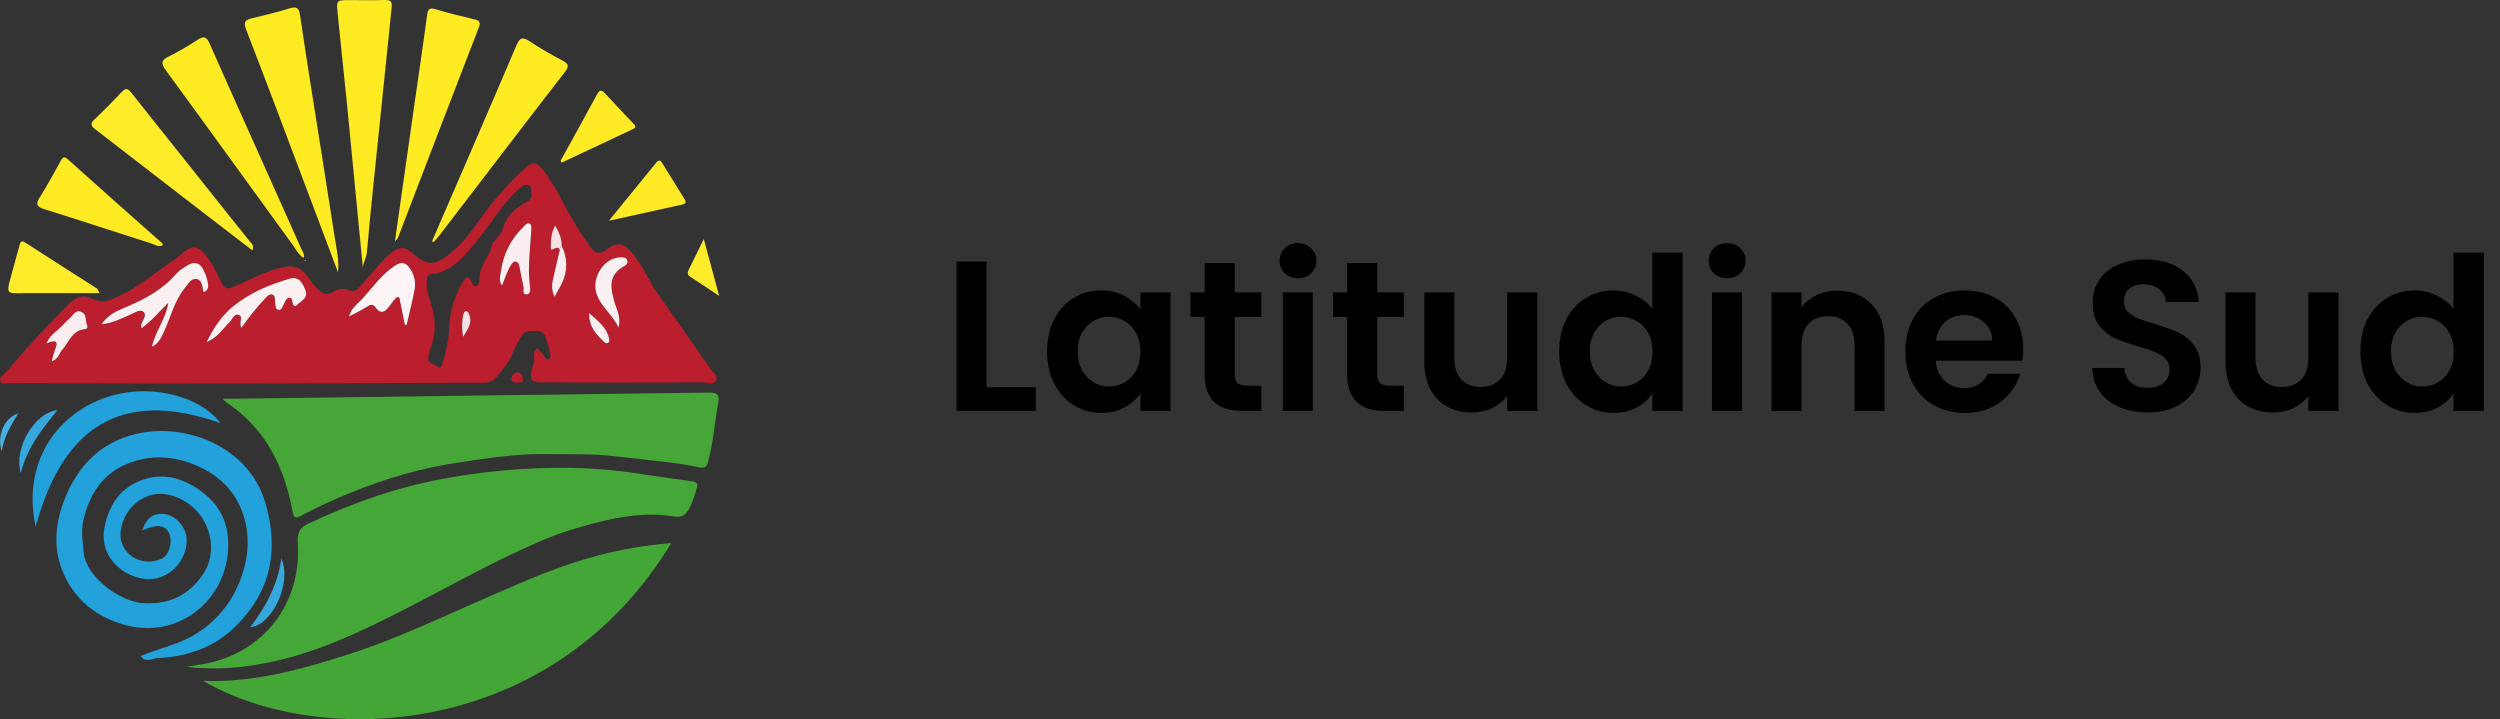 <svg xmlns="http://www.w3.org/2000/svg" width="292" height="84" viewBox="0 0 292 84" fill="none"><rect x="0" y="0" width="292" height="84" fill="#333333" stroke="none"/><path d="M115.225 45.225H120.975V48H111.725V30.55H115.225V45.225ZM122.3 41.025C122.3 39.625 122.575 38.383 123.125 37.3C123.691 36.217 124.45 35.383 125.4 34.8C126.366 34.217 127.441 33.925 128.625 33.925C129.658 33.925 130.558 34.133 131.325 34.55C132.108 34.967 132.733 35.492 133.2 36.125V34.15H136.725V48H133.2V45.975C132.75 46.625 132.125 47.167 131.325 47.6C130.541 48.017 129.633 48.225 128.6 48.225C127.433 48.225 126.366 47.925 125.4 47.325C124.45 46.725 123.691 45.883 123.125 44.8C122.575 43.7 122.3 42.442 122.3 41.025ZM133.2 41.075C133.2 40.225 133.033 39.5 132.7 38.9C132.366 38.283 131.916 37.817 131.35 37.5C130.783 37.167 130.175 37 129.525 37C128.875 37 128.275 37.158 127.725 37.475C127.175 37.792 126.725 38.258 126.375 38.875C126.041 39.475 125.875 40.192 125.875 41.025C125.875 41.858 126.041 42.592 126.375 43.225C126.725 43.842 127.175 44.317 127.725 44.65C128.291 44.983 128.891 45.15 129.525 45.15C130.175 45.15 130.783 44.992 131.35 44.675C131.916 44.342 132.366 43.875 132.7 43.275C133.033 42.658 133.2 41.925 133.2 41.075ZM144.218 37.025V43.725C144.218 44.192 144.326 44.533 144.543 44.75C144.776 44.95 145.16 45.05 145.693 45.05H147.318V48H145.118C142.168 48 140.693 46.567 140.693 43.7V37.025H139.043V34.15H140.693V30.725H144.218V34.15H147.318V37.025H144.218ZM151.61 32.5C150.994 32.5 150.477 32.308 150.06 31.925C149.66 31.525 149.46 31.033 149.46 30.45C149.46 29.867 149.66 29.383 150.06 29C150.477 28.6 150.994 28.4 151.61 28.4C152.227 28.4 152.735 28.6 153.135 29C153.552 29.383 153.76 29.867 153.76 30.45C153.76 31.033 153.552 31.525 153.135 31.925C152.735 32.308 152.227 32.5 151.61 32.5ZM153.335 34.15V48H149.835V34.15H153.335ZM160.868 37.025V43.725C160.868 44.192 160.977 44.533 161.193 44.75C161.427 44.95 161.81 45.05 162.343 45.05H163.968V48H161.768C158.818 48 157.343 46.567 157.343 43.7V37.025H155.693V34.15H157.343V30.725H160.868V34.15H163.968V37.025H160.868ZM179.561 34.15V48H176.036V46.25C175.586 46.85 174.994 47.325 174.261 47.675C173.544 48.008 172.761 48.175 171.911 48.175C170.827 48.175 169.869 47.95 169.036 47.5C168.202 47.033 167.544 46.358 167.061 45.475C166.594 44.575 166.361 43.508 166.361 42.275V34.15H169.861V41.775C169.861 42.875 170.136 43.725 170.686 44.325C171.236 44.908 171.986 45.2 172.936 45.2C173.902 45.2 174.661 44.908 175.211 44.325C175.761 43.725 176.036 42.875 176.036 41.775V34.15H179.561ZM182.114 41.025C182.114 39.625 182.389 38.383 182.939 37.3C183.506 36.217 184.272 35.383 185.239 34.8C186.206 34.217 187.281 33.925 188.464 33.925C189.364 33.925 190.222 34.125 191.039 34.525C191.856 34.908 192.506 35.425 192.989 36.075V29.5H196.539V48H192.989V45.95C192.556 46.633 191.947 47.183 191.164 47.6C190.381 48.017 189.472 48.225 188.439 48.225C187.272 48.225 186.206 47.925 185.239 47.325C184.272 46.725 183.506 45.883 182.939 44.8C182.389 43.7 182.114 42.442 182.114 41.025ZM193.014 41.075C193.014 40.225 192.847 39.5 192.514 38.9C192.181 38.283 191.731 37.817 191.164 37.5C190.597 37.167 189.989 37 189.339 37C188.689 37 188.089 37.158 187.539 37.475C186.989 37.792 186.539 38.258 186.189 38.875C185.856 39.475 185.689 40.192 185.689 41.025C185.689 41.858 185.856 42.592 186.189 43.225C186.539 43.842 186.989 44.317 187.539 44.65C188.106 44.983 188.706 45.15 189.339 45.15C189.989 45.15 190.597 44.992 191.164 44.675C191.731 44.342 192.181 43.875 192.514 43.275C192.847 42.658 193.014 41.925 193.014 41.075ZM201.732 32.5C201.116 32.5 200.599 32.308 200.182 31.925C199.782 31.525 199.582 31.033 199.582 30.45C199.582 29.867 199.782 29.383 200.182 29C200.599 28.6 201.116 28.4 201.732 28.4C202.349 28.4 202.857 28.6 203.257 29C203.674 29.383 203.882 29.867 203.882 30.45C203.882 31.033 203.674 31.525 203.257 31.925C202.857 32.308 202.349 32.5 201.732 32.5ZM203.457 34.15V48H199.957V34.15H203.457ZM214.59 33.95C216.24 33.95 217.574 34.475 218.59 35.525C219.607 36.558 220.115 38.008 220.115 39.875V48H216.615V40.35C216.615 39.25 216.34 38.408 215.79 37.825C215.24 37.225 214.49 36.925 213.54 36.925C212.574 36.925 211.807 37.225 211.24 37.825C210.69 38.408 210.415 39.25 210.415 40.35V48H206.915V34.15H210.415V35.875C210.882 35.275 211.474 34.808 212.19 34.475C212.924 34.125 213.724 33.95 214.59 33.95ZM236.319 40.775C236.319 41.275 236.285 41.725 236.219 42.125H226.094C226.177 43.125 226.527 43.908 227.144 44.475C227.76 45.042 228.519 45.325 229.419 45.325C230.719 45.325 231.644 44.767 232.194 43.65H235.969C235.569 44.983 234.802 46.083 233.669 46.95C232.535 47.8 231.144 48.225 229.494 48.225C228.16 48.225 226.96 47.933 225.894 47.35C224.844 46.75 224.019 45.908 223.419 44.825C222.835 43.742 222.544 42.492 222.544 41.075C222.544 39.642 222.835 38.383 223.419 37.3C224.002 36.217 224.819 35.383 225.869 34.8C226.919 34.217 228.127 33.925 229.494 33.925C230.81 33.925 231.985 34.208 233.019 34.775C234.069 35.342 234.877 36.15 235.444 37.2C236.027 38.233 236.319 39.425 236.319 40.775ZM232.694 39.775C232.677 38.875 232.352 38.158 231.719 37.625C231.085 37.075 230.31 36.8 229.394 36.8C228.527 36.8 227.794 37.067 227.194 37.6C226.61 38.117 226.252 38.842 226.119 39.775H232.694ZM250.855 48.175C249.639 48.175 248.539 47.967 247.555 47.55C246.589 47.133 245.822 46.533 245.255 45.75C244.689 44.967 244.397 44.042 244.38 42.975H248.13C248.18 43.692 248.43 44.258 248.88 44.675C249.347 45.092 249.98 45.3 250.78 45.3C251.597 45.3 252.239 45.108 252.705 44.725C253.172 44.325 253.405 43.808 253.405 43.175C253.405 42.658 253.247 42.233 252.93 41.9C252.614 41.567 252.214 41.308 251.73 41.125C251.264 40.925 250.614 40.708 249.78 40.475C248.647 40.142 247.722 39.817 247.005 39.5C246.305 39.167 245.697 38.675 245.18 38.025C244.68 37.358 244.43 36.475 244.43 35.375C244.43 34.342 244.689 33.442 245.205 32.675C245.722 31.908 246.447 31.325 247.38 30.925C248.314 30.508 249.38 30.3 250.58 30.3C252.38 30.3 253.839 30.742 254.955 31.625C256.089 32.492 256.714 33.708 256.83 35.275H252.98C252.947 34.675 252.689 34.183 252.205 33.8C251.739 33.4 251.114 33.2 250.33 33.2C249.647 33.2 249.097 33.375 248.68 33.725C248.28 34.075 248.08 34.583 248.08 35.25C248.08 35.717 248.23 36.108 248.53 36.425C248.847 36.725 249.23 36.975 249.68 37.175C250.147 37.358 250.797 37.575 251.63 37.825C252.764 38.158 253.689 38.492 254.405 38.825C255.122 39.158 255.739 39.658 256.255 40.325C256.772 40.992 257.03 41.867 257.03 42.95C257.03 43.883 256.789 44.75 256.305 45.55C255.822 46.35 255.114 46.992 254.18 47.475C253.247 47.942 252.139 48.175 250.855 48.175ZM273.14 34.15V48H269.615V46.25C269.165 46.85 268.573 47.325 267.84 47.675C267.123 48.008 266.34 48.175 265.49 48.175C264.407 48.175 263.448 47.95 262.615 47.5C261.782 47.033 261.123 46.358 260.64 45.475C260.173 44.575 259.94 43.508 259.94 42.275V34.15H263.44V41.775C263.44 42.875 263.715 43.725 264.265 44.325C264.815 44.908 265.565 45.2 266.515 45.2C267.482 45.2 268.24 44.908 268.79 44.325C269.34 43.725 269.615 42.875 269.615 41.775V34.15H273.14ZM275.693 41.025C275.693 39.625 275.968 38.383 276.518 37.3C277.085 36.217 277.851 35.383 278.818 34.8C279.785 34.217 280.86 33.925 282.043 33.925C282.943 33.925 283.801 34.125 284.618 34.525C285.435 34.908 286.085 35.425 286.568 36.075V29.5H290.118V48H286.568V45.95C286.135 46.633 285.526 47.183 284.743 47.6C283.96 48.017 283.051 48.225 282.018 48.225C280.851 48.225 279.785 47.925 278.818 47.325C277.851 46.725 277.085 45.883 276.518 44.8C275.968 43.7 275.693 42.442 275.693 41.025ZM286.593 41.075C286.593 40.225 286.426 39.5 286.093 38.9C285.76 38.283 285.31 37.817 284.743 37.5C284.176 37.167 283.568 37 282.918 37C282.268 37 281.668 37.158 281.118 37.475C280.568 37.792 280.118 38.258 279.768 38.875C279.435 39.475 279.268 40.192 279.268 41.025C279.268 41.858 279.435 42.592 279.768 43.225C280.118 43.842 280.568 44.317 281.118 44.65C281.685 44.983 282.285 45.15 282.918 45.15C283.568 45.15 284.176 44.992 284.743 44.675C285.31 44.342 285.76 43.875 286.093 43.275C286.426 42.658 286.593 41.925 286.593 41.075Z" fill="black"></path><g clip-path="url(#clip0_67_36913)"><path d="M62.778 40.658L63.471 41.478C63.656 41.692 63.785 42.117 64.137 41.915C64.416 41.757 64.29 41.355 64.231 41.074C64.137 40.632 63.938 40.21 63.853 39.767C63.721 39.155 63.448 38.697 62.764 38.674C62.08 38.651 61.296 38.522 60.862 39.328C60.507 39.905 60.192 40.506 59.919 41.127C59.503 42.261 58.719 43.131 57.985 44.034C57.792 44.263 57.548 44.443 57.272 44.56C56.996 44.678 56.696 44.728 56.397 44.708C47.298 44.708 38.184 44.781 29.076 44.793C19.774 44.793 10.47 44.769 1.168 44.743C0.772 44.743 0.197 44.945 0.029 44.52C-0.138 44.095 0.393 43.837 0.654 43.527C2.988 40.749 5.459 38.103 8.019 35.53C8.87 34.674 9.78 34.375 10.749 34.888C11.923 35.509 12.821 35.064 13.825 34.616C16.191 33.561 18.11 31.832 20.241 30.416C20.705 30.109 21.122 29.71 21.553 29.37C22.495 28.652 23.144 28.764 23.94 29.701C24.82 30.724 25.304 31.955 25.938 33.112C26.232 33.646 26.455 33.824 27.16 33.54C28.903 32.846 30.523 31.885 32.367 31.384C34.21 30.882 35.079 31.02 36.15 32.611C36.464 33.083 36.831 33.519 37.242 33.909C37.709 34.352 38.263 34.475 38.803 34.147C39.096 33.94 39.435 33.809 39.791 33.767C40.147 33.725 40.508 33.773 40.84 33.907C41.331 34.106 41.642 33.907 41.997 33.526C43.268 32.186 44.31 30.639 45.763 29.47C46.567 28.822 47.357 28.808 48.111 29.496C50.069 31.304 50.996 30.962 52.963 29.274C54.36 28.087 55.379 26.575 56.426 25.101C57.895 23.103 59.557 21.254 61.39 19.583C62.171 18.848 62.72 18.9 63.409 19.797C64.299 21.01 65.084 22.295 65.758 23.639C66.702 25.434 67.761 27.168 68.928 28.828C69.515 29.634 70.034 29.76 70.894 29.121C72.156 28.192 72.843 28.362 73.888 29.608C75.086 31.038 75.761 32.793 76.823 34.296C78.868 37.189 80.9 40.09 82.92 42.999C83.228 43.445 83.894 43.916 83.656 44.423C83.395 44.992 82.626 44.661 82.089 44.664C75.827 44.683 69.566 44.683 63.304 44.664C62.062 44.664 61.836 44.397 62.109 43.199C62.209 42.759 62.426 42.358 62.403 41.88C62.367 41.496 62.288 41.051 62.778 40.658ZM65.382 29.186C65.129 30.25 64.871 31.31 64.636 32.377C64.481 33.08 64.343 33.792 64.763 34.665C65.118 34.024 65.414 33.552 65.643 33.048C65.97 32.373 66.137 31.633 66.13 30.884C66.123 30.134 65.942 29.397 65.602 28.729C65.631 27.882 65.291 27.164 64.842 26.343C64.287 27.31 64.331 28.216 64.337 29.127C64.742 29.224 65.094 28.608 65.382 29.186ZM62.065 22.549C61.948 22.326 62.256 21.831 61.772 21.655C61.343 21.505 61.011 21.713 60.662 22.021C58.713 23.744 57.433 25.992 55.816 27.984C54.516 29.596 53.268 31.234 51.137 31.905C50.735 32.034 49.866 31.791 49.855 32.676C49.798 33.243 49.844 33.816 49.99 34.367C50.025 34.472 50.078 34.575 50.113 34.683C50.503 35.902 50.829 37.115 50.77 38.431C50.721 39.547 50.304 40.544 50.042 41.593C49.828 42.454 50.673 42.472 51.067 42.797C51.542 43.207 51.592 42.659 51.689 42.387C52.152 41.004 52.42 39.565 52.487 38.108C52.561 36.224 53.139 34.394 54.16 32.808C54.454 32.374 54.677 32.172 55.015 32.778C55.161 33.042 55.258 33.549 55.678 33.4C55.992 33.288 56.013 32.813 56.007 32.5C55.98 31.006 57.216 29.986 57.457 28.591C57.495 28.362 57.768 28.175 57.92 27.958C58.214 27.562 58.616 27.193 58.722 26.754C59.103 25.186 60.233 24.283 61.519 23.589C61.998 23.328 62.089 23.091 62.065 22.549ZM17.743 40.491C18.606 40.095 18.818 39.386 19.111 38.774C19.918 37.083 20.312 35.19 21.527 33.698C21.914 33.224 22.275 32.456 22.968 32.6C23.605 32.731 23.614 33.529 23.734 34.106C23.852 34.088 23.964 34.038 24.055 33.96C24.145 33.882 24.212 33.78 24.248 33.666C24.468 33.162 23.796 31.228 23.256 30.9C22.534 30.463 21.952 30.923 21.389 31.301C21.065 31.503 20.768 31.746 20.508 32.025C18.876 33.921 16.736 35.008 14.482 35.958C13.537 36.359 12.563 36.807 11.841 37.868C13.132 37.757 14.101 37.212 15.113 36.787C15.624 36.573 16.287 36.104 16.669 36.383C17.233 36.79 16.607 37.397 16.469 37.915C16.46 38.059 16.47 38.204 16.499 38.346C17.652 37.523 18.501 36.473 19.637 35.357C19.328 37.35 18.134 38.689 17.746 40.491H17.743ZM47.289 37.933H47.495C47.815 36.538 48.184 35.155 48.437 33.751C48.572 32.918 48.379 32.065 47.897 31.372C47.389 30.592 46.828 30.545 46.089 31.047C44.621 32.04 43.588 33.461 42.443 34.765C41.897 35.389 41.102 35.84 40.752 36.963C41.574 36.526 42.22 36.23 42.807 35.858C43.197 35.612 43.506 35.413 43.852 35.893C44.474 36.772 44.997 36.429 45.49 35.747C45.666 35.501 45.842 35.254 46.039 35.023C46.153 34.888 46.312 34.683 46.441 34.689C46.734 34.689 46.699 34.997 46.734 35.213C46.916 36.128 47.107 37.027 47.292 37.933H47.289ZM28.196 38.299C29.009 37.121 29.907 36.005 30.884 34.959C31.143 34.701 31.389 34.285 31.809 34.422C32.229 34.56 32.07 35.008 32.138 35.325C32.205 35.641 32.117 36.107 32.49 36.204C32.91 36.306 32.962 35.808 33.15 35.55C33.188 35.484 33.219 35.414 33.244 35.342C33.356 35.099 33.491 34.818 33.767 34.788C34.134 34.75 34.104 35.108 34.163 35.348C34.236 35.641 34.398 35.934 34.682 35.641C35.14 35.158 36.027 34.838 35.678 33.93C35.361 33.106 34.947 32.236 33.799 32.57C31.515 33.235 29.329 34.164 27.444 35.621C26.044 36.705 25.011 38.144 24.133 39.963C25.445 39.43 26.015 38.419 26.796 37.651C27.13 37.32 27.324 36.617 27.855 36.79C28.48 36.983 27.835 37.663 28.198 38.299H28.196ZM58.628 33.356C59.012 32.453 59.23 31.618 59.708 30.909C59.837 30.721 59.958 30.504 60.231 30.554C60.342 30.58 60.442 30.641 60.516 30.728C60.59 30.815 60.634 30.924 60.642 31.038C60.806 31.852 60.935 32.67 61.132 33.479C61.205 33.804 60.959 34.41 61.49 34.384C62.021 34.358 61.93 33.728 61.883 33.364C61.59 31.208 61.93 29.072 62.044 26.918C62.044 26.88 62.044 26.841 62.044 26.803C62.044 26.54 62.097 26.217 61.821 26.1C61.545 25.983 61.346 26.267 61.158 26.452C59.668 27.872 58.721 29.768 58.481 31.811C58.434 32.268 58.217 32.761 58.631 33.356H58.628ZM72.253 38.261C72.547 36.989 72.048 36.21 71.807 35.41C71.311 33.736 70.962 32.134 72.908 31.085C73.169 30.944 73.421 30.718 73.234 30.349C73.087 30.056 72.817 30.056 72.547 30.056C70.586 30.018 69.074 32.4 69.656 34.249C70.137 35.791 71.455 36.629 72.256 38.261H72.253ZM6.035 42.214C6.827 41.941 6.915 41.253 7.297 40.822C8.089 39.922 8.447 38.548 9.962 38.446C10.009 38.439 10.054 38.422 10.092 38.394C10.131 38.367 10.162 38.331 10.184 38.289C10.206 38.247 10.217 38.2 10.216 38.153C10.216 38.106 10.204 38.059 10.182 38.018C9.918 37.499 10.165 36.717 9.492 36.429C8.82 36.142 8.538 36.857 8.13 37.185C7.841 37.429 7.571 37.696 7.323 37.983C6.736 38.648 5.856 39.073 5.415 40.104C6.563 39.623 6.86 39.884 6.408 40.898C6.255 41.328 6.13 41.768 6.035 42.214ZM68.807 36.567C68.79 38.27 69.688 39.081 70.533 39.922C70.677 40.063 70.862 40.157 71.038 40.031C71.214 39.905 71.164 39.7 71.126 39.515C70.856 38.249 69.908 37.543 68.807 36.567ZM54.099 39.333C54.58 38.531 55.203 37.775 54.815 36.767C54.753 36.602 54.63 36.371 54.504 36.347C54.225 36.298 54.143 36.579 54.093 36.787C53.928 37.628 53.93 38.493 54.099 39.333Z" fill="#BB1E2D"></path><path d="M21.747 77.887C22.742 77.712 23.752 77.594 24.732 77.354C31.213 75.748 35.27 70.113 34.776 63.265C34.697 62.137 35.12 61.583 35.989 61.173C41.319 58.659 46.834 56.739 52.675 55.755C57.987 54.827 63.385 54.477 68.772 54.712C71.088 54.854 73.395 55.113 75.685 55.488C77.384 55.746 79.098 55.96 80.801 56.218C81.405 56.309 81.579 56.411 81.353 57.144C81 58.269 80.604 59.649 79.885 60.15C79.274 60.572 78.417 60.221 77.243 60.15C73.662 59.907 70.108 60.842 66.676 61.888C64.375 62.588 62.162 63.608 59.978 64.634C55.693 66.647 51.566 68.973 47.357 71.121C41.921 73.896 36.423 76.542 30.306 77.583C27.484 78.108 24.599 78.211 21.747 77.887Z" fill="#45A737"></path><path d="M25.994 46.571H27.227C45.758 46.343 64.289 46.103 82.82 45.853C83.965 45.836 84.038 46.293 83.891 47.093C83.466 49.39 83.305 51.731 82.682 53.994C82.556 54.457 82.389 54.718 81.725 54.597C80.164 54.271 78.587 54.029 77 53.874C75.089 53.683 71.716 53.232 69.879 53.117C68.681 53.044 63.747 53.033 62.541 53.044C59.553 53.071 55.029 53.794 54.029 53.956C51.712 54.278 49.42 54.758 47.169 55.392C43.018 56.595 38.999 58.214 35.173 60.224C34.495 60.59 34.319 60.517 34.178 59.769C33.189 54.495 31.069 50.143 26.52 47.049C26.325 46.913 26.148 46.752 25.994 46.571Z" fill="#46A738"></path><path d="M78.394 63.438C64.416 86.494 37.263 87.408 23.725 79.531C29.619 79.736 35.173 78.204 40.691 76.431C46.435 74.588 51.845 71.965 57.348 69.58C61.475 67.79 65.59 65.964 69.97 64.848C72.731 64.132 75.55 63.661 78.394 63.438Z" fill="#44A636"></path><path d="M16.608 61.961C16.98 60.789 17.641 60.1 18.662 60.024C19.73 59.945 20.608 60.464 21.257 61.384C22.516 63.18 21.395 65.598 20.142 66.626C18.342 68.091 16.296 67.781 14.72 66.887C12.665 65.715 11.764 63.623 12.219 61.51C12.721 59.166 13.813 57.279 16.105 56.262C18.504 55.192 20.802 55.629 22.892 56.965C25.125 58.383 26.514 60.311 26.649 63.16C26.942 69.577 21.28 74.623 14.926 73.076C11.339 72.197 8.612 70.043 7.25 66.573C6.152 63.787 6.499 60.9 7.608 58.155C9.29 54 12.255 51.269 16.766 50.51C22.146 49.607 29.015 52.306 30.94 58.556C32.701 64.288 31.609 69.375 27.151 73.501C24.718 75.748 21.647 76.724 18.345 76.871C17.758 76.894 17.027 77.48 16.434 76.619C18.468 75.772 20.608 75.335 22.507 74.257C24.931 72.882 26.826 70.739 27.89 68.168C28.812 65.999 29.205 63.558 28.712 61.226C28.023 57.973 26.021 55.676 22.877 54.342C20.183 53.2 17.465 53.097 14.838 54.181C11.985 55.353 10.435 57.742 9.751 60.725C9.457 62.011 9.642 63.262 9.774 64.534C10.068 67.429 14.024 70.251 16.625 70.436C19.701 70.65 21.967 69.612 23.696 67.095C25.751 64.094 24.403 59.298 20.23 57.932C16.842 56.822 14.089 59.664 14.066 62.509C14.066 64.663 16.484 66.333 18.891 65.252C19.772 64.856 20.171 63.341 19.772 62.322C19.437 61.481 18.633 61.243 17.424 61.639C17.212 61.715 17.007 61.803 16.608 61.961Z" fill="#22A1DB"></path><path d="M39.479 31.803C38.205 28.427 36.933 25.05 35.663 21.672C33.37 15.598 31.099 9.512 28.75 3.458C28.389 2.526 28.68 2.309 29.478 2.122C30.946 1.776 32.414 1.409 33.864 0.967C34.641 0.73 34.914 0.938 35.038 1.708C35.407 4.287 35.818 6.86 36.212 9.433C37.166 15.472 38.143 21.508 39.068 27.551C39.276 28.948 39.634 30.334 39.479 31.803Z" fill="#FEEB22"></path><path d="M42.385 31.293C41.764 24.899 41.144 18.506 40.524 12.114C40.174 8.577 39.775 5.046 39.432 1.509C39.285 0.018 39.323 0.015 40.776 0.015C42.179 0.015 43.585 0.044 44.985 6.54662e-06C45.681 -0.021 45.81 0.261 45.745 0.879C45.074 7.306 44.413 13.735 43.761 20.166C43.441 23.287 43.115 26.405 42.845 29.543C42.792 30.138 42.411 30.657 42.385 31.293Z" fill="#FEEB22"></path><path d="M35.457 30.132C34.853 29.731 34.556 29.11 34.172 28.579C29.226 21.781 24.312 14.959 19.343 8.178C18.756 7.352 18.867 7.021 19.71 6.596C20.862 6.02 21.978 5.375 23.053 4.665C23.805 4.17 24.127 4.275 24.491 5.107C26.546 9.781 28.648 14.429 30.732 19.085C32.215 22.396 33.695 25.709 35.173 29.022C35.319 29.353 35.61 29.658 35.457 30.132Z" fill="#FEEB22"></path><path d="M46.13 28.175C46.908 22.701 47.653 17.438 48.405 12.172C48.895 8.732 49.417 5.298 49.872 1.852C49.969 1.119 50.09 0.838 50.903 1.084C52.385 1.533 53.894 1.896 55.399 2.256C55.957 2.388 56.174 2.549 55.939 3.174C52.771 11.378 49.613 19.595 46.465 27.823C46.435 27.882 46.368 27.923 46.13 28.175Z" fill="#FEEB22"></path><path d="M50.468 28.166C53.761 20.547 57.072 12.928 60.325 5.286C60.721 4.354 61.055 4.299 61.845 4.817C63.078 5.628 64.351 6.374 65.661 7.053C66.459 7.461 66.477 7.759 65.954 8.445C62.138 13.356 58.376 18.297 54.595 23.229C53.488 24.67 52.385 26.118 51.275 27.556C51.076 27.817 50.844 28.052 50.63 28.295L50.468 28.166Z" fill="#FEEB22"></path><path d="M29.467 29.236C27.641 27.835 25.848 26.469 24.063 25.089C19.773 21.778 15.484 18.466 11.195 15.153C10.684 14.76 10.458 14.487 11.042 13.939C12.149 12.902 13.208 11.812 14.248 10.716C14.694 10.241 14.949 10.347 15.31 10.801C19.102 15.579 22.904 20.354 26.716 25.124C27.521 26.132 28.334 27.132 29.132 28.145C29.352 28.412 29.734 28.641 29.467 29.236Z" fill="#FEEB29"></path><path d="M4.168 61.51C2.888 55.734 5.049 50.243 10.235 47.368C16.038 44.145 23.25 46.012 25.742 49.419C13.928 45.229 7.25 50.14 4.168 61.51Z" fill="#22A1DB"></path><path d="M19.017 28.644C18.501 28.896 18.063 28.564 17.629 28.424C13.479 27.105 9.346 25.734 5.189 24.436C4.288 24.143 4.136 23.85 4.646 23.047C5.527 21.672 6.281 20.231 7.08 18.812C7.291 18.434 7.45 18.185 7.907 18.593C11.578 21.883 15.26 25.159 18.953 28.421C18.991 28.459 18.991 28.556 19.017 28.644Z" fill="#FEEB22"></path><path d="M11.626 34.235H3.466C3.276 34.235 3.088 34.235 2.897 34.235C0.704 34.317 0.71 34.317 1.321 32.148C1.647 30.994 1.943 29.831 2.275 28.676C2.363 28.383 2.407 27.984 2.944 28.33C5.729 30.141 8.541 31.917 11.339 33.71C11.415 33.763 11.438 33.889 11.626 34.235Z" fill="#FEEB29"></path><path d="M65.473 18.783C66.897 16.199 68.335 13.62 69.735 11.021C70.078 10.385 70.322 10.531 70.709 10.953C71.76 12.099 72.837 13.222 73.9 14.355C74.132 14.602 74.458 14.833 73.882 15.1C71.12 16.389 68.364 17.696 65.605 18.994L65.473 18.783Z" fill="#FEEB25"></path><path d="M71.117 25.784C73.081 23.375 74.872 21.183 76.656 18.991C76.915 18.675 77.12 18.672 77.343 19.041C78.21 20.463 79.085 21.879 79.967 23.287C80.222 23.694 79.991 23.823 79.659 23.897C76.906 24.509 74.152 25.113 71.117 25.784Z" fill="#FEEB25"></path><path d="M84 34.572C82.703 33.707 81.681 33.007 80.639 32.339C80.263 32.099 80.261 31.861 80.443 31.501C80.997 30.396 81.532 29.277 82.204 27.917C82.811 30.2 83.366 32.236 84 34.572Z" fill="#FEEB29"></path><path d="M29.223 73.257C31.025 70.913 32.408 68.387 32.871 65.226C34.131 68.118 31.765 73.049 29.223 73.257Z" fill="#36A8DE"></path><path d="M2.427 55.268C1.547 52.397 4.056 48.142 6.713 47.91C4.872 50.143 3.161 52.312 2.427 55.268Z" fill="#36A8DE"></path><path d="M0.205 52.742C-0.402 50.894 0.499 48.801 2.119 48.288C1.283 49.713 0.458 50.975 0.205 52.742Z" fill="#45B0E2"></path><path d="M60.354 44.69C59.996 44.69 59.667 44.611 59.729 44.218C59.79 43.826 60.093 43.459 60.462 43.477C60.832 43.494 61.05 43.949 61.082 44.297C61.111 44.828 60.627 44.64 60.354 44.69Z" fill="#BB1E2D"></path><path d="M35.648 30.34C35.672 30.37 35.71 30.399 35.707 30.425C35.704 30.452 35.663 30.478 35.636 30.502C35.616 30.472 35.575 30.443 35.578 30.416C35.581 30.39 35.622 30.364 35.648 30.34Z" fill="#FEEB22"></path><path d="M17.746 40.491C18.134 38.689 19.328 37.35 19.66 35.357C18.524 36.474 17.676 37.523 16.522 38.346C16.494 38.204 16.484 38.059 16.493 37.915C16.631 37.397 17.256 36.79 16.693 36.383C16.308 36.104 15.648 36.573 15.137 36.787C14.124 37.212 13.156 37.757 11.864 37.868C12.575 36.807 13.549 36.359 14.506 35.958C16.76 35.008 18.909 33.921 20.532 32.025C20.792 31.746 21.088 31.503 21.413 31.302C21.976 30.924 22.557 30.463 23.279 30.9C23.819 31.228 24.492 33.162 24.271 33.666C24.236 33.78 24.169 33.882 24.078 33.96C23.987 34.038 23.876 34.088 23.758 34.106C23.637 33.52 23.629 32.731 22.992 32.6C22.299 32.456 21.938 33.224 21.55 33.699C20.335 35.19 19.942 37.083 19.135 38.774C18.821 39.386 18.609 40.095 17.746 40.491Z" fill="#FBF0F1"></path><path d="M47.292 37.933C47.107 37.027 46.916 36.125 46.734 35.219C46.69 35.002 46.734 34.706 46.441 34.695C46.312 34.695 46.147 34.894 46.039 35.029C45.842 35.26 45.666 35.506 45.49 35.753C44.997 36.435 44.474 36.769 43.852 35.899C43.506 35.419 43.197 35.606 42.807 35.864C42.22 36.236 41.586 36.532 40.752 36.969C41.102 35.846 41.897 35.395 42.443 34.771C43.588 33.467 44.618 32.046 46.089 31.052C46.828 30.551 47.389 30.598 47.897 31.378C48.379 32.071 48.572 32.924 48.437 33.757C48.184 35.161 47.815 36.544 47.495 37.939L47.292 37.933Z" fill="#FCF4F5"></path><path d="M28.199 38.299C27.835 37.663 28.492 36.983 27.858 36.778C27.327 36.605 27.133 37.309 26.799 37.64C26.018 38.407 25.448 39.418 24.136 39.952C25.017 38.132 26.047 36.693 27.447 35.609C29.332 34.144 31.518 33.224 33.802 32.559C34.95 32.224 35.363 33.095 35.68 33.918C36.03 34.827 35.143 35.146 34.685 35.63C34.392 35.922 34.239 35.63 34.166 35.337C34.107 35.096 34.136 34.75 33.77 34.777C33.494 34.806 33.359 35.087 33.247 35.331C33.222 35.403 33.191 35.472 33.153 35.539C32.965 35.797 32.913 36.295 32.493 36.192C32.12 36.098 32.199 35.635 32.141 35.313C32.082 34.991 32.196 34.539 31.812 34.41C31.427 34.282 31.145 34.689 30.887 34.947C29.91 35.997 29.011 37.117 28.199 38.299Z" fill="#FBF0F1"></path><path d="M58.631 33.356C58.217 32.77 58.434 32.269 58.49 31.82C58.729 29.776 59.676 27.879 61.167 26.458C61.355 26.273 61.563 26.001 61.83 26.106C62.097 26.212 62.065 26.546 62.053 26.809C62.053 26.847 62.053 26.886 62.053 26.924C61.939 29.069 61.607 31.205 61.892 33.37C61.939 33.734 62.033 34.364 61.499 34.39C60.965 34.416 61.205 33.804 61.141 33.485C60.953 32.676 60.815 31.858 60.65 31.044C60.643 30.93 60.599 30.821 60.525 30.734C60.451 30.647 60.351 30.586 60.239 30.56C59.967 30.51 59.846 30.727 59.717 30.915C59.233 31.618 59.016 32.453 58.631 33.356Z" fill="#FAEDEF"></path><path d="M72.256 38.261C71.455 36.629 70.137 35.791 69.659 34.249C69.072 32.395 70.589 30.018 72.55 30.056C72.82 30.056 73.09 30.056 73.237 30.349C73.424 30.718 73.172 30.935 72.911 31.085C70.965 32.134 71.314 33.722 71.81 35.41C72.051 36.218 72.538 36.989 72.256 38.261Z" fill="#FBF0F1"></path><path d="M6.035 42.214C6.13 41.768 6.255 41.328 6.408 40.898C6.86 39.884 6.563 39.623 5.416 40.104C5.859 39.073 6.728 38.639 7.323 37.983C7.571 37.696 7.841 37.429 8.131 37.185C8.539 36.857 8.785 36.125 9.493 36.429C10.2 36.734 9.918 37.499 10.182 38.018C10.204 38.059 10.216 38.106 10.217 38.153C10.217 38.2 10.206 38.247 10.184 38.289C10.162 38.331 10.131 38.367 10.092 38.395C10.054 38.422 10.009 38.439 9.962 38.446C8.448 38.548 8.09 39.911 7.297 40.822C6.915 41.253 6.827 41.941 6.035 42.214Z" fill="#FAEDEF"></path><path d="M65.608 28.729C65.948 29.397 66.129 30.134 66.136 30.884C66.143 31.633 65.976 32.373 65.649 33.048C65.414 33.552 65.118 34.024 64.768 34.665C64.349 33.786 64.475 33.08 64.642 32.377C64.877 31.31 65.135 30.25 65.388 29.186C65.405 29.007 65.42 28.825 65.608 28.729Z" fill="#FAEDEF"></path><path d="M68.807 36.567C69.908 37.543 70.862 38.249 71.126 39.515C71.164 39.7 71.208 39.911 71.038 40.031C70.868 40.151 70.677 40.063 70.533 39.922C69.691 39.081 68.79 38.27 68.807 36.567Z" fill="#FBF0F1"></path><path d="M65.608 28.729C65.42 28.825 65.406 29.007 65.382 29.186C65.088 28.6 64.742 29.224 64.343 29.127C64.343 28.216 64.293 27.31 64.848 26.343C65.297 27.164 65.637 27.882 65.608 28.729Z" fill="#F6E1E4"></path><path d="M54.099 39.334C53.932 38.493 53.932 37.628 54.099 36.787C54.149 36.579 54.231 36.298 54.51 36.347C54.636 36.371 54.759 36.602 54.821 36.767C55.203 37.775 54.58 38.531 54.099 39.334Z" fill="#F6E1E4"></path></g><defs><clipPath id="clip0_67_36913"><rect width="84" height="84" fill="white"></rect></clipPath></defs></svg>